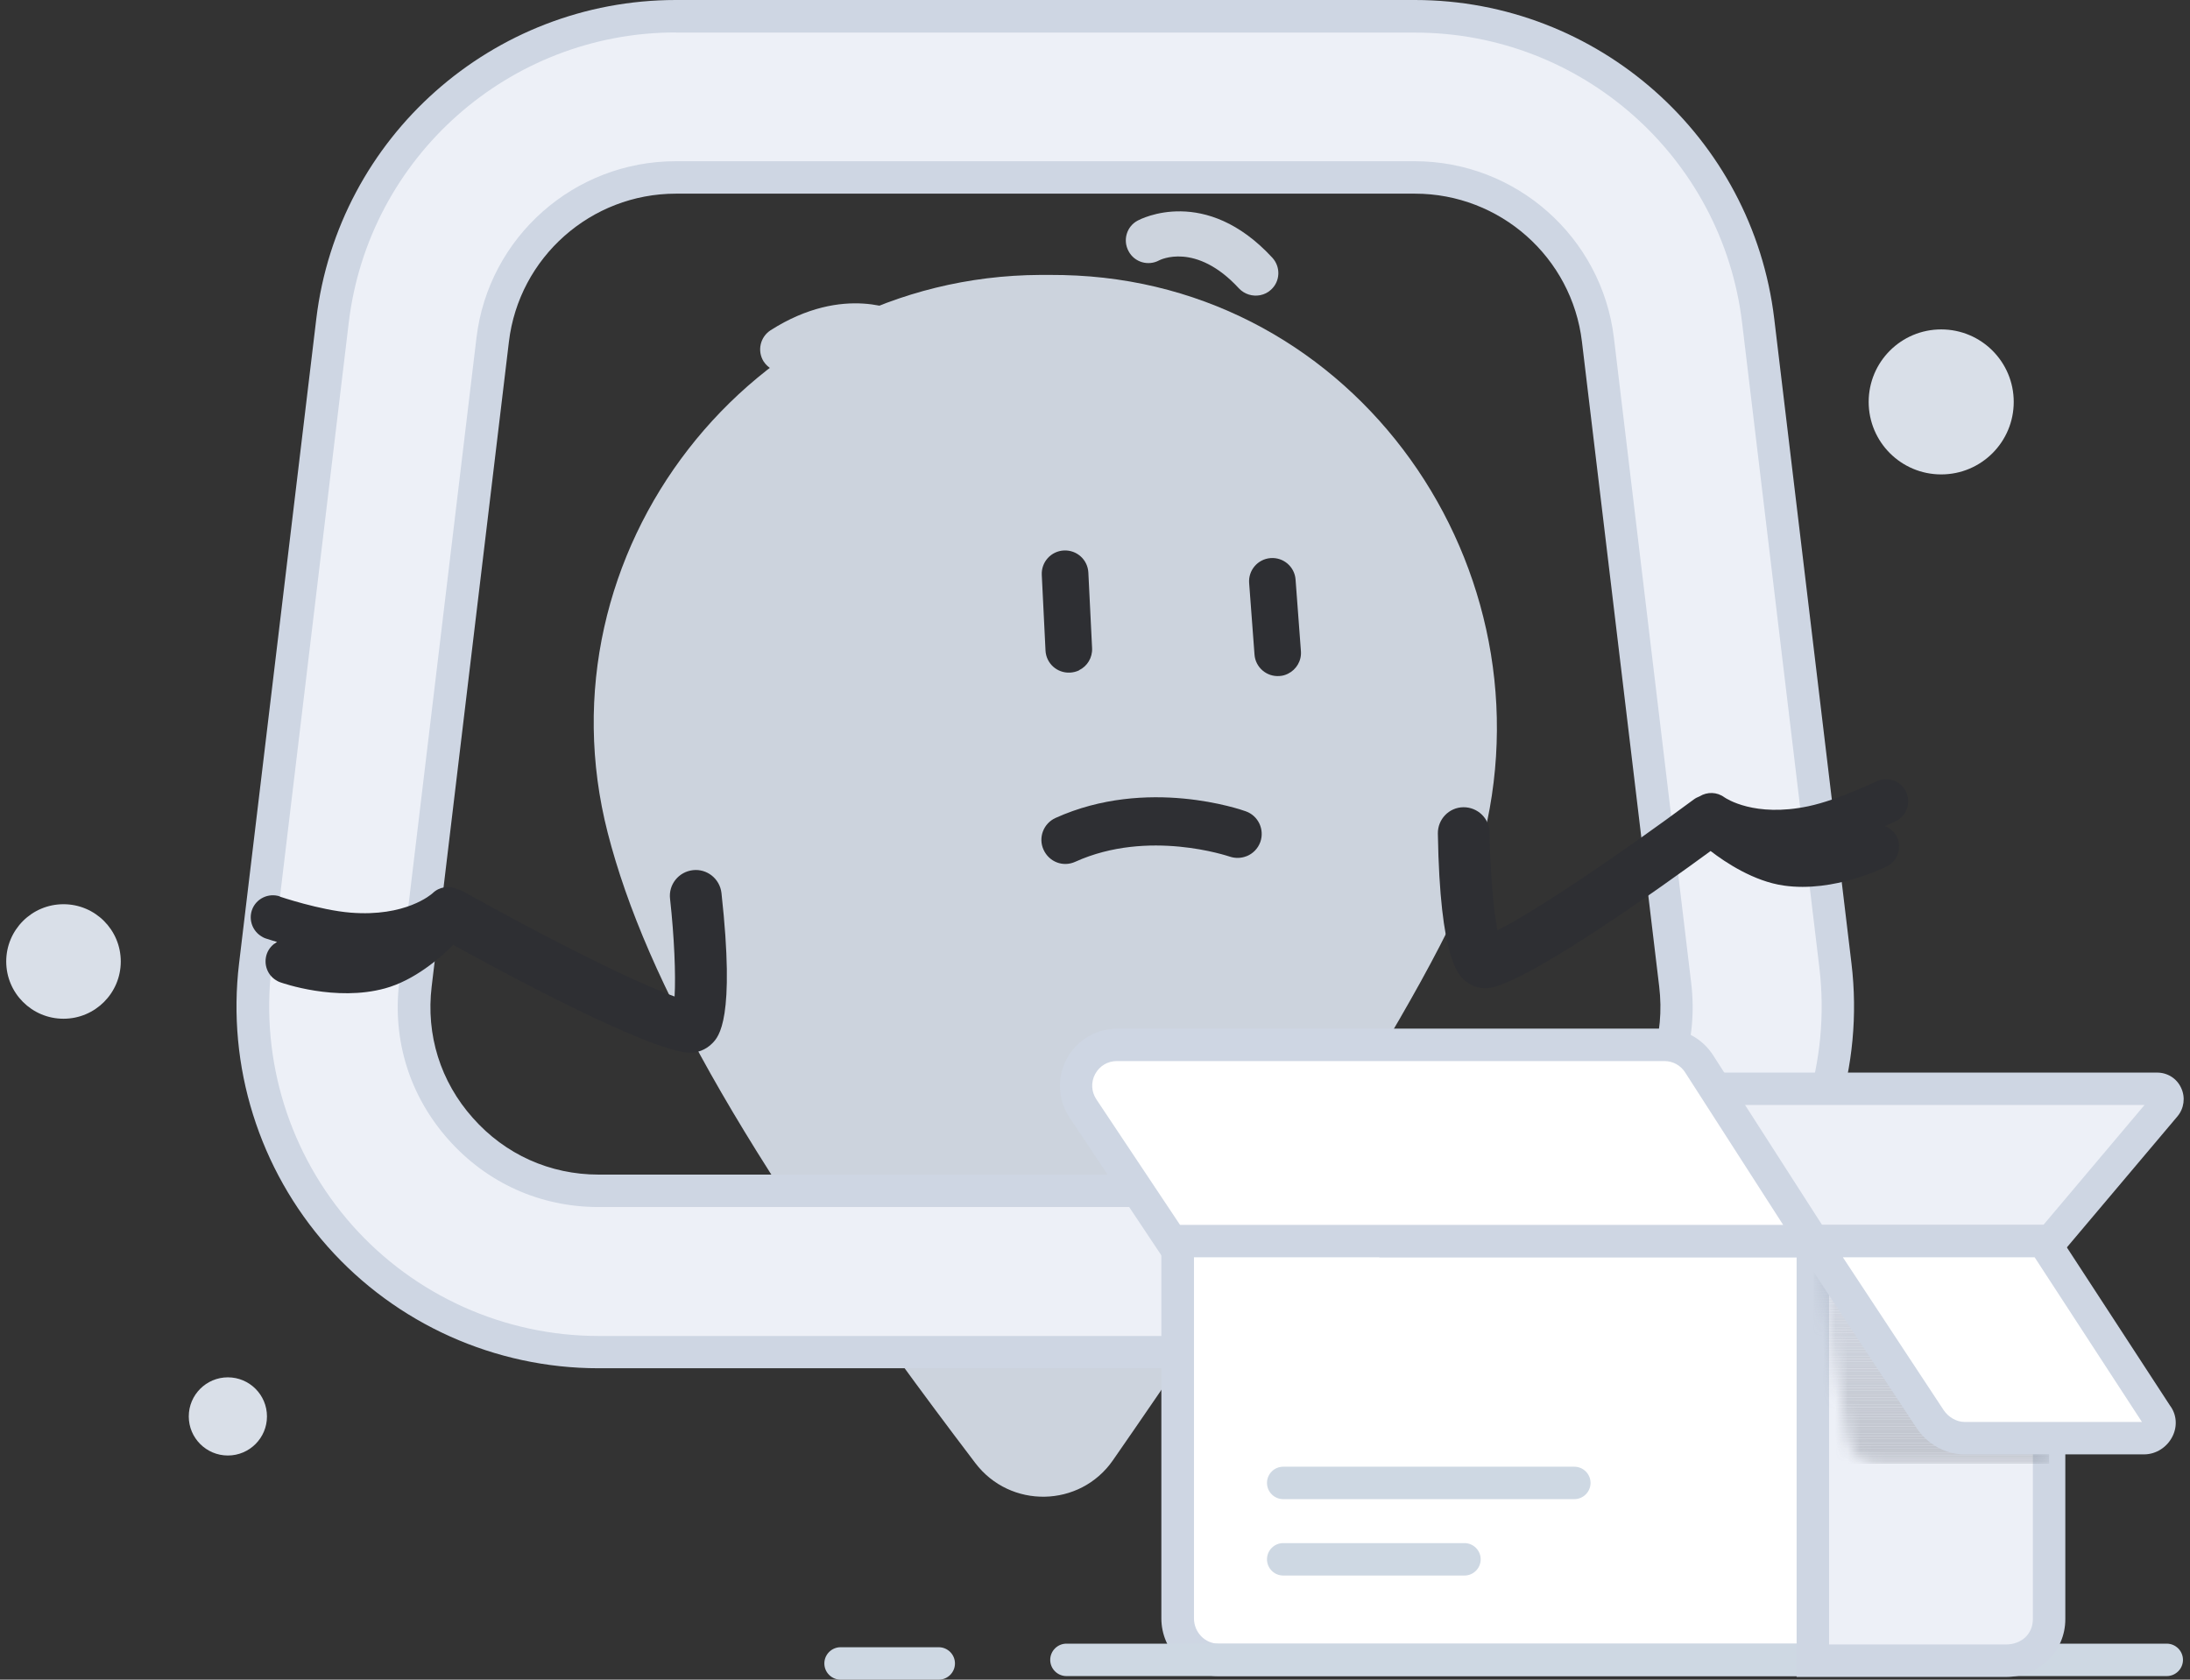<svg xmlns="http://www.w3.org/2000/svg" width="176" height="135" viewBox="0 0 176 135" fill="none">
  <rect x="0" y="0" width="176" height="135" fill="#333333" stroke="none"/>
  <g clip-path="url(#clip0_15389_4678)">
    <path d="M84.087 22.096H83.618C60.315 22.2 43.05 44.387 48.84 66.939C51.904 78.88 60.276 93.767 78.376 117.584C81.18 121.286 86.787 121.182 89.434 117.375C98.419 104.431 115.853 78.606 118.709 69.181C125.477 46.838 109.881 23.347 86.539 22.148C85.809 22.109 85.091 22.096 84.348 22.096H84.087Z" fill="#CCD3DD"/>
    <path d="M119.91 108.668H48.097C40.155 108.668 32.579 105.265 27.311 99.321C22.043 93.389 19.565 85.464 20.504 77.577L26.711 25.759C28.393 11.824 40.26 1.304 54.304 1.304H113.689C127.747 1.304 139.6 11.824 141.282 25.772L147.49 77.59C148.429 85.464 145.951 93.389 140.683 99.334C135.414 105.265 127.838 108.681 119.896 108.681L119.91 108.668ZM54.304 14.261C46.806 14.261 40.481 19.867 39.595 27.31L33.388 79.128C32.879 83.391 34.17 87.51 37.013 90.73C39.868 93.937 43.807 95.71 48.097 95.71H119.91C124.2 95.71 128.138 93.937 130.994 90.73C133.85 87.51 135.141 83.404 134.619 79.128L128.412 27.31C127.525 19.867 121.187 14.261 113.689 14.261H54.304Z" fill="#EDF0F7"/>
    <path d="M119.91 109.971H48.097C39.791 109.971 31.849 106.412 26.333 100.194C20.817 93.976 18.222 85.685 19.213 77.433L25.42 25.616C27.181 11.015 39.595 0 54.317 0H113.703C128.412 0 140.839 11.015 142.587 25.616L148.794 77.433C149.785 85.685 147.19 93.976 141.674 100.194C136.158 106.412 128.229 109.971 119.91 109.971ZM54.317 2.607C40.925 2.607 29.619 12.632 28.028 25.928L21.821 77.746C20.921 85.255 23.282 92.803 28.302 98.473C33.323 104.131 40.547 107.377 48.11 107.377H119.923C127.486 107.377 134.71 104.131 139.731 98.473C144.751 92.816 147.112 85.268 146.212 77.759L140.005 25.942C138.414 12.645 127.108 2.62 113.716 2.62H54.33L54.317 2.607ZM119.91 97.013H48.097C43.416 97.013 39.139 95.084 36.035 91.59C32.931 88.097 31.523 83.612 32.084 78.972L38.291 27.154C39.256 19.058 46.141 12.958 54.304 12.958H113.69C121.84 12.958 128.725 19.058 129.703 27.154L135.91 78.972C136.471 83.612 135.063 88.097 131.959 91.59C128.855 95.084 124.565 97.013 119.897 97.013H119.91ZM54.317 15.565C47.484 15.565 41.708 20.688 40.899 27.467L34.692 79.284C34.222 83.169 35.396 86.936 38.004 89.857C40.599 92.79 44.198 94.406 48.11 94.406H119.923C123.835 94.406 127.434 92.79 130.029 89.857C132.624 86.924 133.811 83.169 133.341 79.284L127.134 27.467C126.326 20.675 120.549 15.565 113.716 15.565H54.33H54.317Z" fill="#CED6E3"/>
    <path d="M101.275 23.725C100.675 23.843 100.023 23.66 99.567 23.178C96.085 19.397 93.19 20.91 93.164 20.922C92.278 21.405 91.169 21.079 90.7 20.192C90.217 19.306 90.543 18.198 91.43 17.729C91.651 17.611 96.868 14.874 102.253 20.714C102.931 21.457 102.892 22.604 102.149 23.282C101.901 23.517 101.601 23.66 101.275 23.725Z" fill="#CCD3DD"/>
    <path d="M62.05 29.683C61.789 29.54 61.554 29.331 61.372 29.057C60.837 28.21 61.085 27.089 61.932 26.541C67.866 22.761 72.325 25.068 72.508 25.172C73.395 25.642 73.734 26.75 73.251 27.636C72.782 28.51 71.686 28.849 70.813 28.392C70.656 28.314 67.905 27.05 63.888 29.618C63.315 29.983 62.61 29.983 62.05 29.683Z" fill="#CCD3DD"/>
    <path d="M5.103 72.675C2.56 72.675 0.5 74.735 0.5 77.277C0.5 79.819 2.56 81.879 5.103 81.879C7.646 81.879 9.706 79.819 9.706 77.277C9.706 74.735 7.646 72.675 5.103 72.675Z" fill="#D9DFE8"/>
    <path d="M18.313 110.701C16.578 110.701 15.17 112.109 15.17 113.843C15.17 115.577 16.578 116.984 18.313 116.984C20.047 116.984 21.455 115.577 21.455 113.843C21.455 112.109 20.047 110.701 18.313 110.701Z" fill="#D9DFE8"/>
    <path d="M148.103 103.414C146.368 103.414 144.96 104.822 144.96 106.556C144.96 108.289 146.368 109.697 148.103 109.697C149.837 109.697 151.245 108.289 151.245 106.556C151.245 104.822 149.837 103.414 148.103 103.414Z" fill="#D9DFE8"/>
    <path d="M156.005 26.476C152.784 26.476 150.176 29.083 150.176 32.303C150.176 35.523 152.784 38.13 156.005 38.13C159.226 38.13 161.834 35.523 161.834 32.303C161.834 29.083 159.226 26.476 156.005 26.476Z" fill="#D9DFE8"/>
    <path d="M145.69 99.751V133.409H97.911C96.046 133.409 94.638 131.871 94.638 130.072V99.686H145.677V99.751H145.69Z" fill="white"/>
    <path d="M146.994 134.713H97.91C95.393 134.713 93.333 132.628 93.333 130.073V98.382H146.981V134.713H146.994ZM95.954 100.99V130.073C95.954 131.194 96.841 132.106 97.923 132.106H144.399V100.99H95.967H95.954Z" fill="#CED6E3"/>
    <path d="M100.922 100.259H100.479C100.153 100.259 99.905 100.129 99.905 99.999C99.905 99.868 100.166 99.738 100.479 99.738H100.922C101.248 99.738 101.496 99.868 101.496 99.999C101.496 100.129 101.235 100.259 100.922 100.259Z" fill="#204F79"/>
    <path d="M121.514 100.259H114.081C113.755 100.259 113.572 100.129 113.572 99.999C113.572 99.868 113.768 99.738 114.081 99.738H121.514C121.84 99.738 122.022 99.868 122.022 99.999C122.022 100.129 121.827 100.259 121.514 100.259Z" fill="white"/>
    <path d="M174.131 134.713H85.705C84.988 134.713 84.401 134.127 84.401 133.41C84.401 132.693 84.988 132.106 85.705 132.106H174.131C174.848 132.106 175.435 132.693 175.435 133.41C175.435 134.127 174.848 134.713 174.131 134.713Z" fill="#CED8E3"/>
    <path d="M164.663 99.751V130.138C164.663 132.067 163.125 133.475 161.195 133.475H145.677V99.816H164.663V99.751Z" fill="#D3DCE8"/>
    <path d="M164.663 99.751V130.138C164.663 132.067 163.125 133.475 161.195 133.475H145.677V99.816H164.663V99.751Z" fill="#EDF0F7"/>
    <path d="M161.208 134.779H144.386V98.513H164.676V99.751L165.98 99.816V130.138C165.98 132.732 163.881 134.779 161.208 134.779ZM146.994 132.171H161.208C162.46 132.171 163.372 131.324 163.372 130.138V101.12H146.994V132.171Z" fill="#CED6E3"/>
    <path d="M113.585 99.751L123.652 87.51H173.348C174.066 87.51 174.444 88.345 173.987 88.879L164.82 99.751H113.585Z" fill="#EDF0F7"/>
    <path d="M165.432 101.054H110.833L123.039 86.207H173.348C174.196 86.207 174.939 86.676 175.291 87.445C175.643 88.201 175.526 89.088 174.991 89.726L165.432 101.054ZM116.349 98.447H164.22L172.344 88.814H124.264L116.336 98.447H116.349Z" fill="#CED6E3"/>
    <g opacity="0.3">
      <mask id="mask0_15389_4678" style="mask-type:luminance" maskUnits="userSpaceOnUse" x="145" y="99" width="20" height="19">
        <path d="M164.663 99.816V117.636H150.88C149.602 117.636 148.702 116.802 148.506 115.59L145.755 99.751L164.676 99.816H164.663Z" fill="white"/>
      </mask>
      <g mask="url(#mask0_15389_4678)">
        <path d="M164.676 117.545H145.755V117.636H164.676V117.545Z" fill="#565C68"/>
        <path d="M164.676 117.35H145.755V117.545H164.676V117.35Z" fill="#575D69"/>
        <path d="M164.676 117.154H145.755V117.349H164.676V117.154Z" fill="#585E6A"/>
        <path d="M164.676 116.958H145.755V117.154H164.676V116.958Z" fill="#595F6B"/>
        <path d="M164.676 116.776H145.755V116.971H164.676V116.776Z" fill="#59606C"/>
        <path d="M164.676 116.581H145.755V116.776H164.676V116.581Z" fill="#5A616D"/>
        <path d="M164.676 116.385H145.755V116.58H164.676V116.385Z" fill="#5B616E"/>
        <path d="M164.676 116.189H145.755V116.385H164.676V116.189Z" fill="#5C626F"/>
        <path d="M164.676 115.994H145.755V116.189H164.676V115.994Z" fill="#5D6370"/>
        <path d="M164.676 115.798H145.755V115.994H164.676V115.798Z" fill="#5E6471"/>
        <path d="M164.676 115.616H145.755V115.811H164.676V115.616Z" fill="#5F6572"/>
        <path d="M164.676 115.42H145.755V115.615H164.676V115.42Z" fill="#606673"/>
        <path d="M164.676 115.225H145.755V115.42H164.676V115.225Z" fill="#606774"/>
        <path d="M164.676 115.029H145.755V115.225H164.676V115.029Z" fill="#616875"/>
        <path d="M164.676 114.833H145.755V115.029H164.676V114.833Z" fill="#626976"/>
        <path d="M164.676 114.638H145.755V114.834H164.676V114.638Z" fill="#636A77"/>
        <path d="M164.676 114.442H145.755V114.638H164.676V114.442Z" fill="#646B78"/>
        <path d="M164.676 114.26H145.755V114.455H164.676V114.26Z" fill="#656C79"/>
        <path d="M164.676 114.064H145.755V114.26H164.676V114.064Z" fill="#666D7A"/>
        <path d="M164.676 113.869H145.755V114.064H164.676V113.869Z" fill="#676E7B"/>
        <path d="M164.676 113.673H145.755V113.869H164.676V113.673Z" fill="#676E7C"/>
        <path d="M164.676 113.478H145.755V113.674H164.676V113.478Z" fill="#686F7D"/>
        <path d="M164.676 113.282H145.755V113.478H164.676V113.282Z" fill="#69707E"/>
        <path d="M164.676 113.1H145.755V113.295H164.676V113.1Z" fill="#6A717F"/>
        <path d="M164.676 112.904H145.755V113.1H164.676V112.904Z" fill="#6B7280"/>
        <path d="M164.676 112.708H145.755V112.904H164.676V112.708Z" fill="#6C7381"/>
        <path d="M164.676 112.513H145.755V112.709H164.676V112.513Z" fill="#6D7482"/>
        <path d="M164.676 112.317H145.755V112.513H164.676V112.317Z" fill="#6E7583"/>
        <path d="M164.676 112.122H145.755V112.318H164.676V112.122Z" fill="#6F7684"/>
        <path d="M164.676 111.939H145.755V112.135H164.676V111.939Z" fill="#6F7785"/>
        <path d="M164.676 111.744H145.755V111.94H164.676V111.744Z" fill="#707886"/>
        <path d="M164.676 111.548H145.755V111.744H164.676V111.548Z" fill="#717987"/>
        <path d="M164.676 111.353H145.755V111.549H164.676V111.353Z" fill="#727A88"/>
        <path d="M164.676 111.157H145.755V111.353H164.676V111.157Z" fill="#737B89"/>
        <path d="M164.676 110.962H145.755V111.157H164.676V110.962Z" fill="#747B8A"/>
        <path d="M164.676 110.779H145.755V110.975H164.676V110.779Z" fill="#757C8B"/>
        <path d="M164.676 110.584H145.755V110.78H164.676V110.584Z" fill="#767D8C"/>
        <path d="M164.676 110.388H145.755V110.584H164.676V110.388Z" fill="#767E8D"/>
        <path d="M164.676 110.193H145.755V110.388H164.676V110.193Z" fill="#777F8E"/>
        <path d="M164.676 109.997H145.755V110.193H164.676V109.997Z" fill="#78808F"/>
        <path d="M164.676 109.802H145.755V109.997H164.676V109.802Z" fill="#798190"/>
        <path d="M164.676 109.619H145.755V109.815H164.676V109.619Z" fill="#7A8292"/>
        <path d="M164.676 109.424H145.755V109.619H164.676V109.424Z" fill="#7B8393"/>
        <path d="M164.676 109.228H145.755V109.424H164.676V109.228Z" fill="#7C8494"/>
        <path d="M164.676 109.033H145.755V109.228H164.676V109.033Z" fill="#7D8595"/>
        <path d="M164.676 108.837H145.755V109.032H164.676V108.837Z" fill="#7D8696"/>
        <path d="M164.676 108.642H145.755V108.837H164.676V108.642Z" fill="#7E8797"/>
        <path d="M164.676 108.446H145.755V108.641H164.676V108.446Z" fill="#7F8898"/>
        <path d="M164.676 108.264H145.755V108.459H164.676V108.264Z" fill="#808899"/>
        <path d="M164.676 108.068H145.755V108.263H164.676V108.068Z" fill="#81899A"/>
        <path d="M164.676 107.873H145.755V108.068H164.676V107.873Z" fill="#828A9B"/>
        <path d="M164.676 107.677H145.755V107.872H164.676V107.677Z" fill="#838B9C"/>
        <path d="M164.676 107.481H145.755V107.677H164.676V107.481Z" fill="#848C9D"/>
        <path d="M164.676 107.286H145.755V107.481H164.676V107.286Z" fill="#848D9E"/>
        <path d="M164.676 107.103H145.755V107.299H164.676V107.103Z" fill="#858E9F"/>
        <path d="M164.676 106.908H145.755V107.103H164.676V106.908Z" fill="#868FA0"/>
        <path d="M164.676 106.712H145.755V106.908H164.676V106.712Z" fill="#8790A1"/>
        <path d="M164.676 106.517H145.755V106.712H164.676V106.517Z" fill="#8891A2"/>
        <path d="M164.676 106.321H145.755V106.517H164.676V106.321Z" fill="#8992A3"/>
        <path d="M164.676 106.125H145.755V106.321H164.676V106.125Z" fill="#8A93A4"/>
        <path d="M164.676 105.943H145.755V106.138H164.676V105.943Z" fill="#8B94A5"/>
        <path d="M164.676 105.748H145.755V105.943H164.676V105.748Z" fill="#8C95A6"/>
        <path d="M164.676 105.552H145.755V105.747H164.676V105.552Z" fill="#8C95A7"/>
        <path d="M164.676 105.356H145.755V105.552H164.676V105.356Z" fill="#8D96A8"/>
        <path d="M164.676 105.161H145.755V105.357H164.676V105.161Z" fill="#8E97A9"/>
        <path d="M164.676 104.965H145.755V105.161H164.676V104.965Z" fill="#8F98AA"/>
        <path d="M164.676 104.783H145.755V104.978H164.676V104.783Z" fill="#9099AB"/>
        <path d="M164.676 104.587H145.755V104.783H164.676V104.587Z" fill="#919AAC"/>
        <path d="M164.676 104.392H145.755V104.587H164.676V104.392Z" fill="#929BAD"/>
        <path d="M164.676 104.196H145.755V104.392H164.676V104.196Z" fill="#939CAE"/>
        <path d="M164.676 104H145.755V104.196H164.676V104Z" fill="#939DAF"/>
        <path d="M164.676 103.805H145.755V104.001H164.676V103.805Z" fill="#949EB0"/>
        <path d="M164.676 103.623H145.755V103.818H164.676V103.623Z" fill="#959FB1"/>
        <path d="M164.676 103.427H145.755V103.623H164.676V103.427Z" fill="#96A0B2"/>
        <path d="M164.676 103.231H145.755V103.427H164.676V103.231Z" fill="#97A1B3"/>
        <path d="M164.676 103.036H145.755V103.232H164.676V103.036Z" fill="#98A2B4"/>
        <path d="M164.676 102.84H145.755V103.036H164.676V102.84Z" fill="#99A2B5"/>
        <path d="M164.676 102.645H145.755V102.841H164.676V102.645Z" fill="#9AA3B6"/>
        <path d="M164.676 102.449H145.755V102.645H164.676V102.449Z" fill="#9AA4B7"/>
        <path d="M164.676 102.267H145.755V102.463H164.676V102.267Z" fill="#9BA5B8"/>
        <path d="M164.676 102.071H145.755V102.267H164.676V102.071Z" fill="#9CA6B9"/>
        <path d="M164.676 101.876H145.755V102.072H164.676V101.876Z" fill="#9DA7BA"/>
        <path d="M164.676 101.68H145.755V101.876H164.676V101.68Z" fill="#9EA8BB"/>
        <path d="M164.676 99.751H145.755V101.68H164.676V99.751Z" fill="#9EA8BB"/>
      </g>
    </g>
    <path d="M164.221 99.751H145.69L155.119 114.051C155.757 115.016 156.853 115.59 157.87 115.59H172.293C173.258 115.59 173.896 114.429 173.323 113.725L164.221 99.751Z" fill="white"/>
    <path d="M172.292 116.893H157.87C156.37 116.893 154.897 116.085 154.023 114.768L143.265 98.447H164.924L174.392 112.969C174.913 113.66 175.005 114.586 174.613 115.407C174.183 116.306 173.283 116.893 172.305 116.893H172.292ZM148.103 101.054L156.201 113.334C156.579 113.908 157.257 114.286 157.87 114.286H172.136L163.516 101.054H148.116H148.103Z" fill="#CED6E3"/>
    <path d="M145.69 99.751L136.536 85.49C135.936 84.551 134.879 83.978 133.771 83.978H89.773C87.139 83.978 85.574 86.911 87.035 89.101L94.142 99.751H145.703H145.69Z" fill="white"/>
    <path d="M148.077 101.054H93.438L85.953 89.817C85.014 88.41 84.923 86.598 85.731 85.099C86.54 83.599 88.092 82.674 89.787 82.674H133.785C135.349 82.674 136.797 83.469 137.658 84.786L148.103 101.054H148.077ZM94.833 98.447H143.304L135.428 86.194C135.063 85.62 134.437 85.281 133.759 85.281H89.761C89.017 85.281 88.365 85.672 88.013 86.324C87.661 86.976 87.7 87.745 88.118 88.371L94.833 98.447Z" fill="#CED6E3"/>
    <path d="M75.442 135H67.553C66.836 135 66.249 134.413 66.249 133.696C66.249 132.979 66.836 132.393 67.553 132.393H75.442C76.16 132.393 76.746 132.979 76.746 133.696C76.746 134.413 76.16 135 75.442 135Z" fill="#CED8E3"/>
    <path d="M126.52 120.491H103.126C102.409 120.491 101.822 119.904 101.822 119.187C101.822 118.47 102.409 117.884 103.126 117.884H126.52C127.238 117.884 127.825 118.47 127.825 119.187C127.825 119.904 127.238 120.491 126.52 120.491Z" fill="#CED8E3"/>
    <path d="M117.692 126.631H103.126C102.409 126.631 101.822 126.044 101.822 125.328C101.822 124.611 102.409 124.024 103.126 124.024H117.692C118.409 124.024 118.996 124.611 118.996 125.328C118.996 126.044 118.409 126.631 117.692 126.631Z" fill="#CED8E3"/>
    <path d="M103.505 54.151C104.17 53.825 104.613 53.121 104.548 52.326L104.118 46.577C104.04 45.547 103.14 44.778 102.11 44.856C101.079 44.935 100.31 45.834 100.388 46.864L100.819 52.613C100.897 53.643 101.797 54.412 102.827 54.334C103.075 54.321 103.296 54.255 103.505 54.151Z" fill="#2E2F33"/>
    <path d="M86.722 53.865C87.374 53.552 87.805 52.861 87.766 52.092L87.466 46.017C87.413 44.987 86.54 44.192 85.497 44.244C84.466 44.296 83.671 45.17 83.723 46.213L84.023 52.287C84.075 53.317 84.949 54.112 85.992 54.06C86.253 54.047 86.501 53.982 86.722 53.878V53.865Z" fill="#2E2F33"/>
    <path d="M100.179 68.817C100.675 68.621 101.092 68.217 101.288 67.669C101.64 66.666 101.118 65.558 100.114 65.206C99.788 65.088 92.186 62.416 84.831 65.74C83.853 66.183 83.422 67.331 83.866 68.295C84.309 69.273 85.431 69.716 86.422 69.26C92.303 66.601 98.745 68.83 98.81 68.843C99.266 68.999 99.749 68.986 100.166 68.817H100.179Z" fill="#2E2F33"/>
    <path d="M22.486 72.063C22.486 72.063 25.72 73.158 28.184 73.353C32.592 73.705 34.653 71.893 34.77 71.789C35.304 71.268 36.087 71.163 36.739 71.463C36.908 71.502 37.091 71.567 37.248 71.659C43.572 75.204 50.901 78.92 54.213 80.093C54.317 78.372 54.187 75.27 53.848 72.232C53.717 71.098 54.539 70.068 55.686 69.938C56.821 69.808 57.851 70.629 57.981 71.776C59.103 81.944 57.76 83.326 57.251 83.847C56.73 84.382 56.012 84.656 55.282 84.603C51.866 84.317 40.664 78.281 36.426 75.948C35.357 77.016 33.283 78.802 30.936 79.441C26.985 80.523 22.695 79.011 22.512 78.946C22.408 78.907 22.316 78.868 22.238 78.815C21.495 78.398 21.156 77.499 21.443 76.665C21.599 76.234 21.899 75.908 22.264 75.713C21.743 75.556 21.404 75.439 21.351 75.426C21.247 75.387 21.143 75.348 21.052 75.283C20.321 74.865 19.969 73.979 20.243 73.158C20.556 72.232 21.573 71.737 22.499 72.05L22.486 72.063Z" fill="#2E2F33"/>
    <path d="M150.815 62.794C150.815 62.794 147.737 64.293 145.325 64.801C140.995 65.714 138.726 64.176 138.583 64.084C137.983 63.641 137.201 63.628 136.588 64.006C136.418 64.071 136.262 64.15 136.105 64.267C130.289 68.582 123.482 73.197 120.34 74.774C120.014 73.079 119.753 69.99 119.714 66.926C119.701 65.779 118.749 64.867 117.601 64.88C116.454 64.893 115.541 65.844 115.554 66.991C115.723 77.212 117.236 78.424 117.81 78.88C118.397 79.349 119.14 79.532 119.857 79.376C123.208 78.659 133.562 71.267 137.474 68.399C138.674 69.325 140.956 70.837 143.356 71.176C147.411 71.763 151.48 69.703 151.649 69.625C151.741 69.573 151.832 69.52 151.91 69.468C152.588 68.96 152.823 68.021 152.432 67.239C152.223 66.835 151.884 66.548 151.493 66.405C151.988 66.183 152.314 66.027 152.353 66.001C152.458 65.948 152.549 65.896 152.64 65.831C153.305 65.323 153.553 64.41 153.175 63.628C152.745 62.742 151.675 62.377 150.789 62.807L150.815 62.794Z" fill="#2E2F33"/>
  </g>
  <defs>
    <clipPath id="clip0_15389_4678">
      <rect width="175" height="135" fill="white" transform="translate(0.5)"/>
    </clipPath>
  </defs>
</svg>